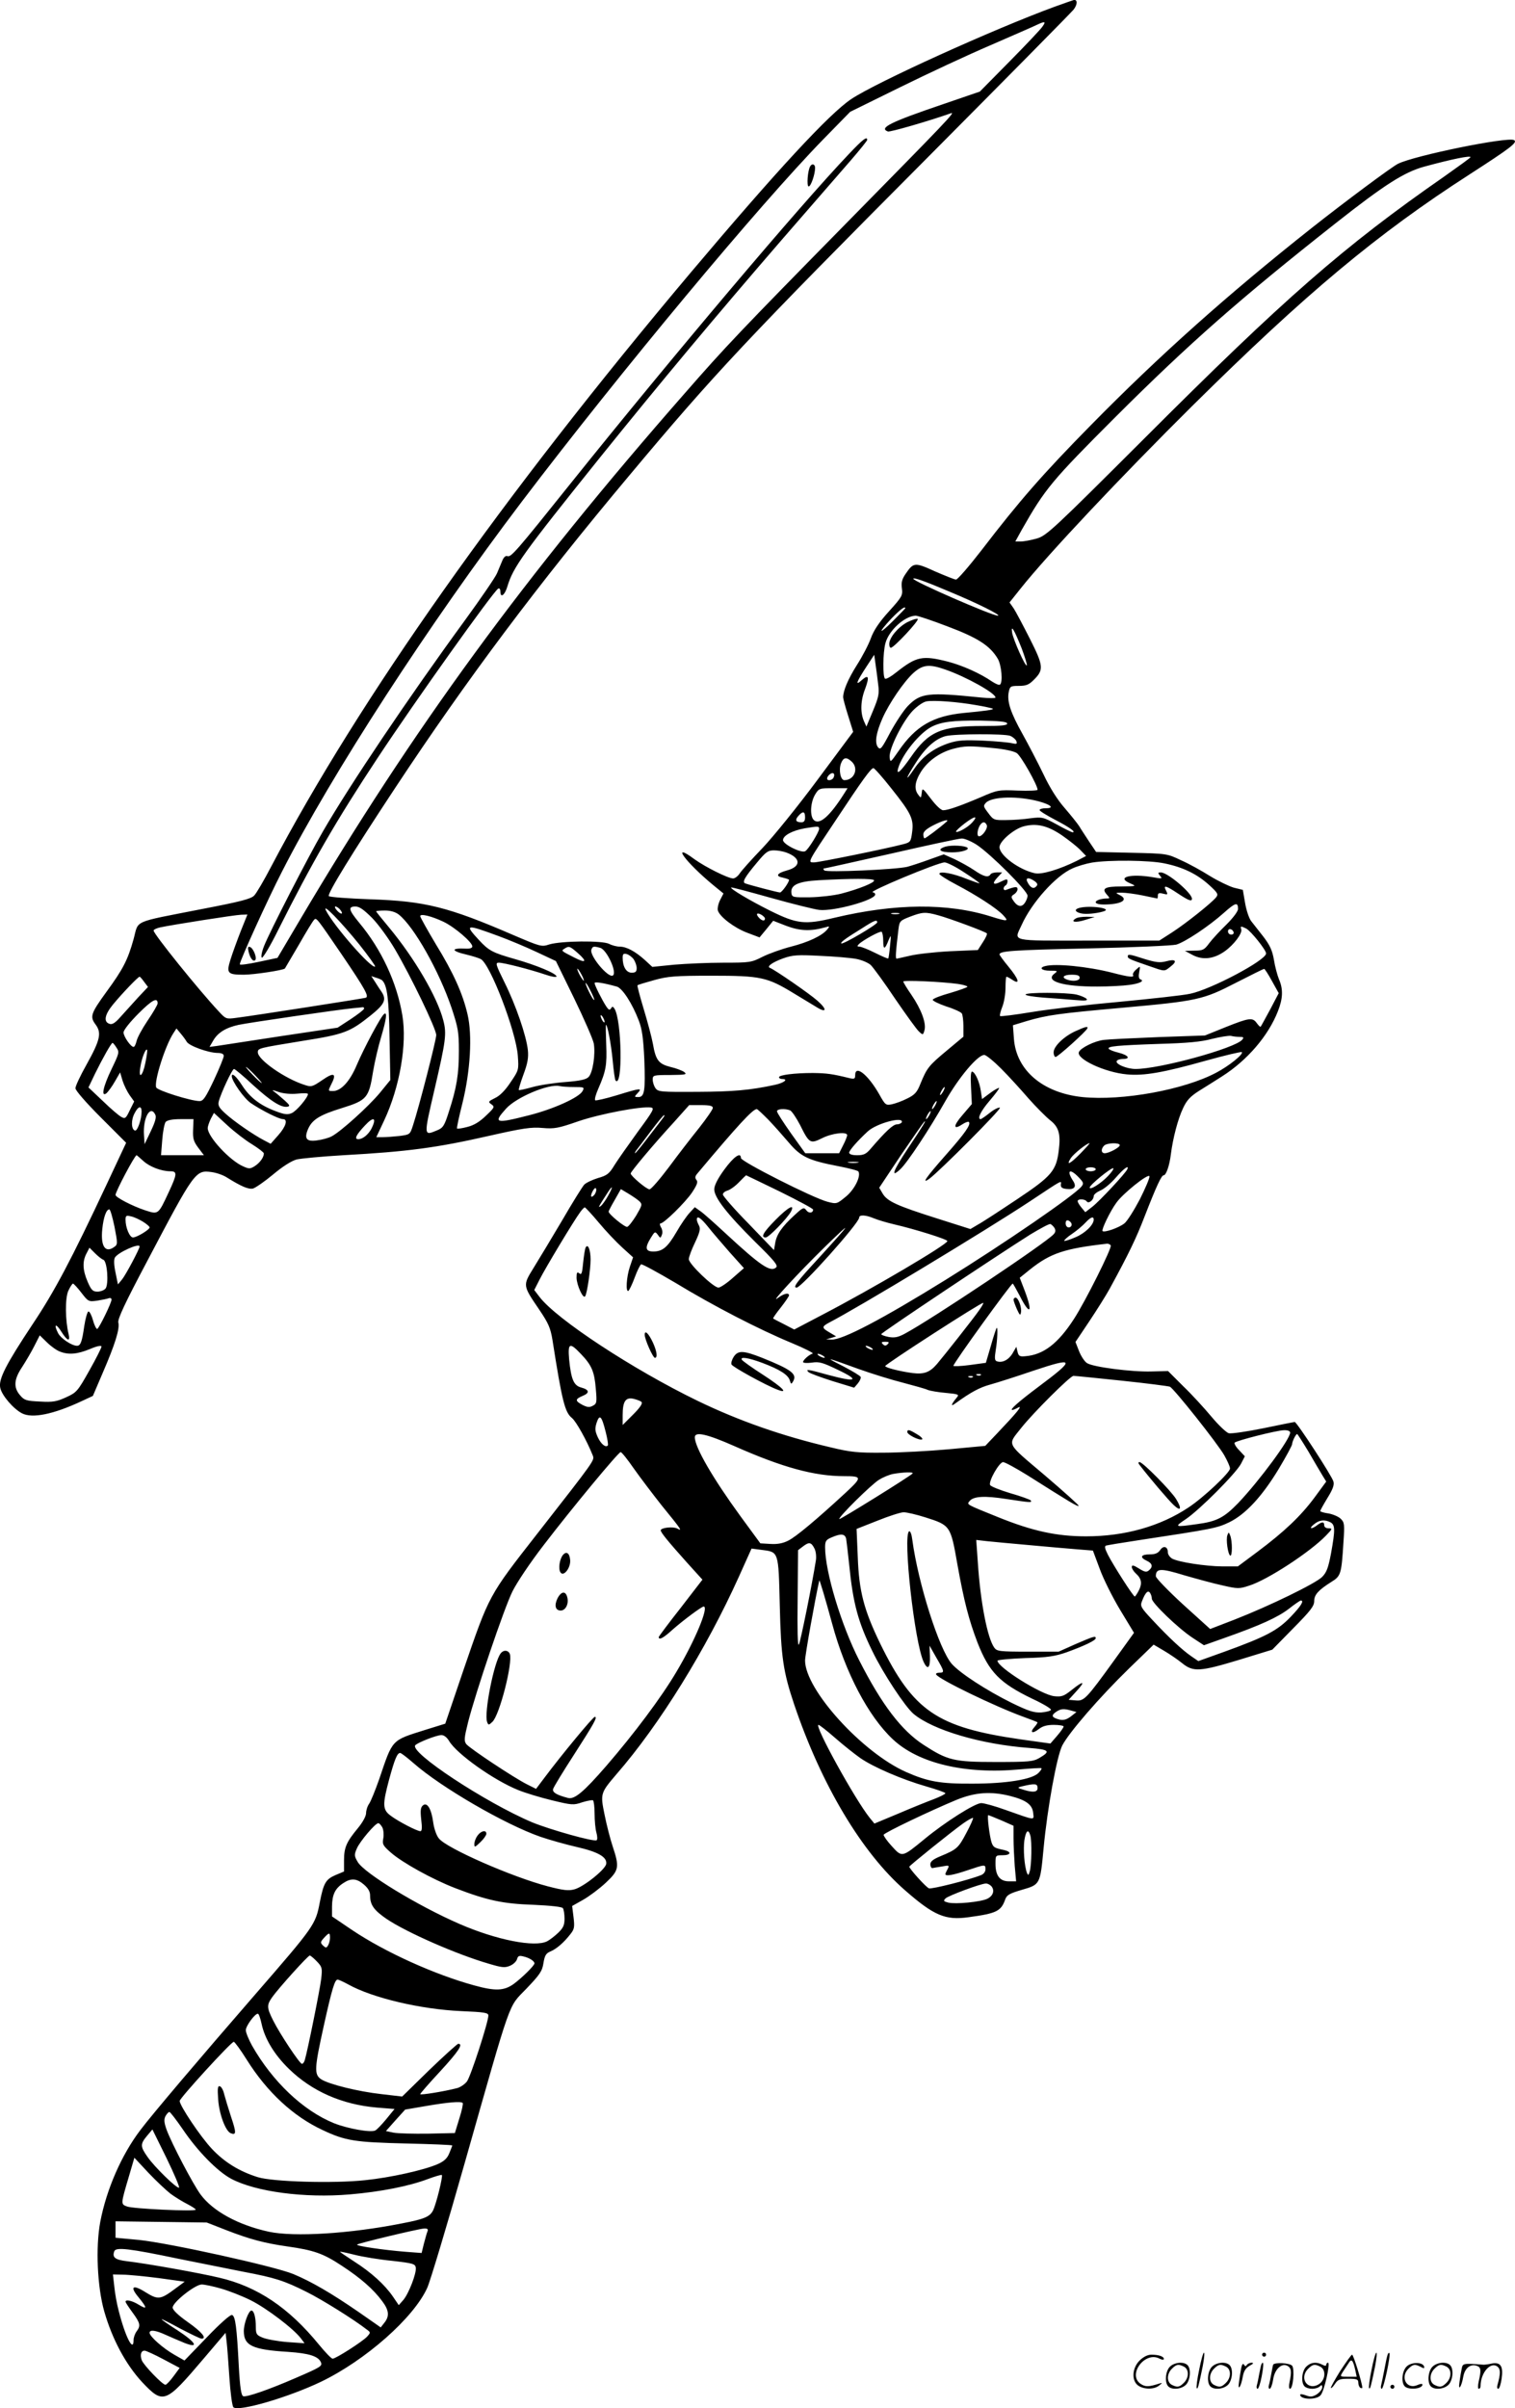 <svg version="1.0" xmlns="http://www.w3.org/2000/svg"
  viewBox="0 0 755.812 1200.611"
 preserveAspectRatio="xMidYMid meet">
<g transform="translate(-0.366,1200.955) scale(0.1,-0.1)"
fill="#000000" stroke="none">
<path d="M5265 11976 c-303 -111 -888 -376 -1014 -460 -110 -73 -375 -360
-802 -866 -937 -1112 -1651 -2122 -2092 -2960 -36 -69 -74 -134 -85 -145 -15
-17 -70 -31 -263 -68 -351 -69 -312 -52 -339 -150 -29 -104 -53 -150 -135
-262 -79 -109 -84 -124 -54 -164 30 -41 23 -76 -45 -198 -31 -55 -56 -108 -56
-119 0 -11 53 -72 126 -145 l127 -127 -98 -209 c-176 -375 -261 -535 -369
-696 -132 -199 -171 -274 -161 -317 8 -38 66 -105 109 -127 51 -26 156 -5 297
61 l56 26 50 117 c61 141 85 218 77 249 -4 17 32 95 144 306 236 448 241 455
321 444 24 -3 58 -15 75 -26 74 -46 109 -61 132 -56 13 4 58 35 100 70 49 41
92 68 118 75 22 5 127 15 231 21 324 18 466 37 730 97 168 38 210 44 265 39
59 -5 78 -2 181 34 110 37 312 75 360 68 19 -3 12 -16 -64 -119 -47 -65 -100
-140 -117 -167 -27 -45 -38 -53 -84 -66 -29 -9 -60 -24 -68 -33 -9 -10 -59
-90 -110 -178 -52 -88 -116 -194 -142 -236 -55 -89 -55 -87 28 -209 46 -68 56
-91 66 -152 48 -306 62 -360 97 -388 21 -17 75 -114 104 -187 9 -24 13 -19
-274 -386 -247 -316 -241 -305 -372 -686 l-90 -265 -100 -31 c-171 -54 -161
-44 -230 -247 -19 -54 -41 -108 -49 -120 -9 -12 -16 -34 -16 -48 0 -15 -17
-46 -41 -75 -57 -69 -69 -96 -69 -160 l0 -56 -43 -18 c-48 -21 -59 -39 -78
-136 -21 -111 -27 -119 -324 -461 -271 -312 -514 -598 -571 -674 -95 -125
-169 -296 -200 -457 -24 -128 -15 -326 20 -448 40 -139 107 -263 188 -351 107
-113 116 -109 309 118 l108 127 5 -42 c3 -23 9 -104 14 -180 5 -76 14 -143 20
-149 24 -24 274 49 437 127 222 107 462 318 530 468 14 30 98 309 186 619 240
844 216 776 309 873 68 71 79 88 85 128 6 36 12 48 34 57 31 13 67 44 99 85
21 26 23 36 17 86 l-7 56 55 31 c30 17 81 55 113 85 66 62 69 77 34 182 -12
36 -30 106 -40 156 -22 107 -21 109 60 204 215 247 447 623 610 984 l63 140
46 -6 c91 -12 88 -1 95 -283 6 -251 17 -326 72 -489 135 -399 337 -738 553
-926 144 -126 201 -150 316 -134 141 19 163 30 184 90 8 21 22 29 84 47 90 26
90 26 107 207 19 202 66 458 93 512 33 64 185 240 335 386 l121 117 51 -30
c29 -17 70 -45 92 -63 55 -44 88 -42 286 18 l163 50 104 106 c86 87 105 111
105 136 0 32 21 55 86 96 47 29 50 38 60 198 6 88 5 98 -13 116 -11 11 -39 23
-61 27 -23 3 -42 9 -42 12 0 3 16 32 36 65 26 42 35 65 30 82 -6 26 -183 297
-193 297 -4 0 -74 -14 -156 -31 -83 -17 -160 -28 -173 -25 -12 3 -52 41 -87
83 -36 43 -99 112 -141 152 l-75 75 -83 -2 c-98 -3 -293 22 -322 42 -12 8 -29
34 -39 59 l-18 46 69 103 c38 57 84 130 102 163 95 174 132 251 174 360 60
154 84 205 95 205 12 0 29 47 36 105 10 79 35 176 61 230 18 39 36 58 78 85
31 19 83 52 116 73 126 80 231 202 279 325 25 63 27 110 5 160 -8 20 -20 64
-25 97 -8 46 -20 72 -52 114 -23 29 -51 65 -62 79 -11 15 -24 55 -30 91 l-11
64 -45 11 c-24 7 -78 33 -119 58 -41 26 -106 62 -145 79 -69 33 -72 33 -247
37 l-176 4 -35 52 c-18 28 -41 62 -49 76 -9 14 -41 54 -72 90 -37 42 -75 102
-107 170 -28 58 -75 148 -104 200 -60 107 -78 162 -69 209 6 29 9 31 51 31 36
0 50 6 73 29 52 51 50 70 -18 205 -34 67 -70 135 -81 152 l-21 30 55 69 c136
171 505 562 857 911 568 562 923 858 1383 1154 203 131 242 160 222 171 -31
18 -497 -77 -579 -118 -32 -16 -266 -190 -433 -322 -417 -330 -758 -634 -1100
-982 -239 -243 -354 -374 -545 -623 -62 -80 -119 -146 -127 -146 -7 0 -54 19
-105 41 -101 46 -107 45 -146 -12 -18 -26 -23 -43 -19 -72 5 -36 1 -43 -64
-115 -49 -54 -76 -94 -91 -135 -11 -31 -43 -92 -70 -134 -44 -70 -68 -127 -68
-160 0 -7 11 -48 25 -92 l25 -80 -177 -238 c-97 -131 -221 -284 -274 -340 -54
-56 -106 -114 -115 -128 -9 -14 -24 -25 -33 -25 -25 0 -139 57 -193 96 -121
90 -46 -14 96 -131 l49 -40 -17 -33 c-9 -18 -14 -42 -11 -52 10 -32 83 -87
147 -111 l61 -23 34 41 34 42 67 -26 c67 -25 120 -27 192 -7 23 7 24 6 11 -10
-26 -32 -95 -64 -181 -86 -47 -12 -111 -35 -143 -51 -55 -28 -63 -29 -195 -29
-75 0 -186 -5 -245 -10 l-109 -11 -38 35 c-48 43 -91 66 -125 66 -14 0 -38 6
-53 14 -34 17 -238 15 -298 -3 -39 -13 -44 -11 -180 47 -324 140 -440 169
-712 178 -111 4 -205 11 -208 16 -8 12 117 215 331 539 358 542 711 1013 1169
1559 426 509 583 676 1498 1595 383 385 706 712 718 727 19 25 20 49 2 48 -4
-1 -47 -16 -97 -34z m-60 -98 c-8 -13 -82 -91 -164 -174 l-149 -151 -181 -62
c-265 -90 -324 -119 -278 -137 11 -4 204 52 315 91 25 9 -24 -42 -515 -541
-538 -547 -612 -625 -812 -854 -803 -915 -1356 -1672 -1920 -2625 l-113 -191
-94 -20 c-52 -11 -94 -17 -94 -12 0 17 137 319 211 463 248 486 731 1231 1197
1845 490 645 1183 1477 1502 1804 l135 138 250 123 c138 68 340 162 450 209
110 48 214 93 230 101 42 20 48 18 30 -7z m2135 -652 c0 -3 -60 -46 -132 -97
-501 -348 -798 -608 -1496 -1306 -452 -451 -487 -484 -535 -498 -28 -8 -64
-15 -80 -15 l-28 0 32 58 c117 206 151 246 468 563 371 370 623 591 1096 964
246 194 345 257 445 284 140 38 230 56 230 47z m-2600 -2166 c140 -58 262
-119 242 -120 -27 -1 -422 171 -422 184 0 8 53 -10 180 -64z m-220 -83 c0 -1
-27 -29 -60 -62 -73 -73 -80 -65 -9 11 44 45 69 64 69 51z m212 -91 c149 -56
210 -95 249 -160 19 -31 27 -120 11 -130 -5 -3 -21 4 -38 15 -61 42 -149 81
-222 100 -126 32 -156 26 -255 -52 -27 -22 -53 -37 -58 -33 -12 7 -11 130 2
177 17 64 97 136 151 137 10 0 82 -24 160 -54z m369 -110 c16 -43 28 -81 25
-84 -7 -7 -66 125 -73 163 -7 45 11 14 48 -79z m-716 -181 c6 -43 2 -62 -26
-129 l-33 -79 -13 29 c-18 43 -16 102 7 160 22 60 17 73 -18 42 -34 -31 -25
-7 25 69 l38 58 7 -50 c4 -27 10 -73 13 -100z m336 76 c101 -35 249 -117 249
-139 0 -4 -33 -4 -72 0 -265 27 -301 23 -365 -42 -22 -23 -61 -82 -88 -132
-44 -83 -49 -89 -62 -73 -16 23 -9 70 23 143 33 75 107 183 154 226 47 42 79
46 161 17z m153 -177 c43 -7 81 -16 83 -18 5 -5 -39 -11 -145 -21 -153 -15
-240 -65 -325 -189 -41 -59 -42 -60 -45 -32 -5 40 66 182 117 234 22 22 52 43
68 45 38 6 151 -2 247 -19z m154 -91 c3 -10 -26 -13 -120 -13 -210 0 -272 -27
-361 -156 -51 -73 -74 -93 -62 -53 20 68 106 174 166 205 49 25 106 32 243 31
94 -2 131 -5 134 -14z m15 -62 c13 -5 27 -17 31 -26 5 -15 2 -16 -21 -11 -16
4 -80 10 -144 13 -95 4 -126 2 -170 -12 -76 -25 -133 -67 -174 -128 -51 -75
-43 -48 9 32 48 75 99 119 149 131 46 11 291 12 320 1z m-85 -61 c55 -5 103
-15 118 -25 21 -13 104 -160 104 -183 0 -4 -44 -6 -99 -4 -95 4 -102 3 -182
-32 -106 -45 -166 -66 -190 -66 -11 0 -36 24 -61 57 -42 55 -43 56 -46 29 -3
-26 -4 -27 -17 -9 -22 28 -18 65 14 116 35 54 93 95 159 113 57 15 81 16 200
4z m-706 -67 c37 -33 15 -93 -36 -93 -19 0 -29 50 -17 83 12 31 27 34 53 10z
m199 -135 c99 -124 112 -152 103 -218 -6 -47 -9 -50 -43 -59 -83 -22 -422 -91
-446 -91 -33 0 -35 -4 108 210 133 201 176 260 188 260 5 0 46 -46 90 -102z
m-288 57 c-5 -16 -33 -21 -33 -7 0 13 22 32 31 26 5 -2 6 -11 2 -19z m52 -82
c-71 -112 -122 -157 -150 -133 -22 18 -19 88 5 128 19 31 21 32 91 32 l71 0
-17 -27z m972 -39 c61 -17 78 -34 34 -34 -17 0 -31 -4 -31 -9 0 -5 36 -27 80
-50 71 -37 104 -61 84 -61 -3 0 -39 17 -78 39 -68 37 -73 38 -131 31 -33 -5
-88 -9 -122 -9 -60 -1 -63 0 -89 35 -25 33 -26 36 -11 52 32 31 160 34 264 6z
m-1167 -79 c0 -18 -5 -25 -18 -25 -28 0 -34 11 -15 32 22 25 33 23 33 -7z
m834 -26 c-21 -24 -73 -53 -81 -46 -2 3 17 21 43 41 50 38 70 41 38 5z m-129
3 c-35 -31 -103 -82 -109 -82 -3 0 -6 9 -6 20 0 13 15 27 48 44 46 24 86 35
67 18z m202 -17 c5 -16 -22 -55 -39 -55 -11 0 -10 27 2 51 13 23 28 25 37 4z
m373 -49 c36 -25 78 -58 94 -75 l28 -29 -48 -25 c-85 -42 -174 -69 -208 -61
-78 17 -176 89 -176 130 0 29 70 89 118 103 65 18 121 5 192 -43z m-1210 31
c0 -15 -53 -102 -69 -111 -18 -12 -111 34 -111 55 0 23 47 48 109 59 68 11 71
11 71 -3z m786 -79 c71 -47 254 -230 254 -254 0 -10 -7 -28 -16 -39 -16 -21
-38 -14 -58 19 -9 13 -7 19 7 27 9 6 17 17 17 25 0 15 -11 14 -57 -3 -15 -6
-17 13 -3 22 6 3 10 13 10 21 0 12 -4 12 -31 -1 -40 -21 -49 -12 -19 20 l23
25 -26 0 c-14 0 -29 -4 -32 -10 -11 -17 -35 -11 -81 21 -25 17 -69 41 -98 55
l-54 24 -73 -26 c-41 -15 -90 -31 -109 -36 -58 -14 -403 -29 -414 -18 -6 6 -6
10 0 10 5 0 155 34 334 74 179 41 337 75 351 75 14 1 48 -14 75 -31z m-949
-39 c73 -27 74 -70 3 -89 -51 -14 -59 -29 -21 -36 17 -4 31 -9 31 -11 0 -13
-36 -63 -45 -63 -10 0 -144 35 -173 45 -17 6 -5 29 59 105 43 52 54 60 84 60
18 0 46 -5 62 -11z m1886 -54 c93 -19 162 -53 222 -107 45 -41 48 -47 35 -63
-24 -29 -151 -130 -219 -174 l-64 -41 -354 0 c-397 0 -371 -6 -333 77 50 112
171 247 254 283 24 11 68 24 97 29 87 14 287 12 362 -4z m-999 -45 c42 -27 76
-51 76 -54 0 -2 -28 8 -62 21 -68 28 -138 41 -138 26 0 -5 37 -29 83 -53 103
-54 205 -120 236 -154 29 -31 22 -32 -61 -6 -215 68 -478 66 -781 -6 -148 -36
-187 -31 -319 34 -106 53 -203 111 -197 117 2 2 92 -22 199 -52 107 -30 216
-57 241 -60 72 -8 279 49 279 77 0 6 -6 10 -12 11 -30 1 325 149 358 149 12 0
56 -22 98 -50z m-450 -39 c7 -11 -76 -44 -164 -67 -36 -9 -105 -17 -155 -18
-84 -1 -90 0 -93 20 -6 41 32 59 136 65 162 9 271 9 276 0z m802 -5 c14 -11
16 -17 7 -26 -13 -14 -29 -7 -43 21 -13 24 6 26 36 5z m1014 -138 c0 -12 -24
-44 -57 -77 -32 -31 -71 -73 -86 -93 -25 -34 -32 -38 -75 -38 l-47 -1 39 -21
c50 -26 105 -20 160 19 46 33 89 90 82 110 -6 16 -1 16 25 3 24 -13 99 -107
99 -124 0 -34 -276 -180 -379 -201 -36 -8 -194 -25 -351 -40 -157 -14 -354
-37 -438 -51 -85 -14 -156 -23 -159 -20 -3 3 2 23 11 46 9 22 16 65 16 95 0
30 2 55 5 55 3 0 17 -7 30 -16 40 -26 31 4 -20 66 -25 30 -45 58 -45 61 0 17
63 22 440 30 223 5 422 14 442 19 44 13 162 91 238 159 57 51 70 54 70 19z
m-4384 -177 c46 -58 81 -107 79 -110 -16 -15 -206 202 -245 279 -21 42 73 -54
166 -169z m-96 174 c20 -24 6 -28 -15 -5 -10 11 -13 20 -8 20 6 0 16 -7 23
-15z m161 -43 c31 -32 82 -102 113 -155 80 -136 206 -397 206 -428 0 -24 -85
-356 -116 -450 -15 -46 -15 -46 -67 -53 -29 -3 -66 -6 -84 -6 l-32 0 39 83
c78 166 115 381 91 524 -27 163 -104 329 -216 463 -52 63 -56 80 -18 80 20 0
42 -16 84 -58z m132 18 c76 -60 201 -281 264 -467 32 -97 36 -119 36 -213 0
-115 -11 -184 -50 -303 -22 -70 -29 -81 -59 -93 -67 -28 -67 -30 -14 198 58
250 63 283 45 351 -30 116 -143 309 -270 462 -36 43 -65 79 -65 81 0 2 20 4
44 4 28 0 52 -7 69 -20z m1827 -20 c0 -14 -14 -12 -28 2 -19 19 -14 30 8 18
11 -6 20 -15 20 -20z m668 23 c-10 -2 -26 -2 -35 0 -10 3 -2 5 17 5 19 0 27
-2 18 -5z m197 -7 c55 -15 234 -81 242 -90 3 -3 -6 -23 -20 -44 l-25 -39 -139
-6 c-76 -4 -165 -14 -198 -22 -33 -8 -64 -14 -68 -15 -7 0 -5 30 9 147 5 40 8
43 57 62 63 24 77 25 142 7z m-3480 -78 c-18 -46 -41 -109 -51 -141 -22 -70
-16 -77 66 -77 49 0 196 22 205 31 1 2 33 56 70 119 36 63 70 119 76 124 11
12 13 9 138 -174 118 -174 137 -209 119 -215 -14 -4 -557 -89 -645 -100 -51
-7 -53 -6 -88 32 -101 108 -325 386 -325 403 0 5 15 12 33 16 61 13 372 62
404 63 l31 1 -33 -82z m1011 46 c55 -26 144 -102 144 -123 0 -8 -12 -12 -32
-11 -77 4 -75 -12 4 -30 29 -7 61 -17 70 -22 47 -24 176 -360 185 -482 5 -70
5 -72 -36 -132 -27 -41 -54 -68 -78 -79 -34 -17 -35 -19 -18 -31 18 -13 16
-16 -27 -57 -31 -30 -60 -48 -93 -56 -26 -7 -49 -10 -51 -8 -3 2 10 60 27 128
39 158 50 337 25 442 -24 103 -70 206 -158 349 -43 72 -78 135 -78 140 0 14
57 0 116 -28z m2164 -3 c0 -11 -172 -112 -179 -105 -6 5 21 25 104 76 62 40
75 44 75 29z m-1890 -68 c52 -19 138 -55 191 -80 l96 -45 91 -186 c50 -103 94
-204 98 -225 9 -54 -5 -146 -26 -167 -13 -13 -42 -19 -115 -25 -54 -4 -128
-15 -164 -25 -36 -10 -67 -17 -69 -15 -2 2 8 36 23 77 21 56 26 85 22 123 -8
72 -60 224 -117 338 -43 87 -46 97 -28 97 25 0 157 -34 231 -59 31 -11 57 -15
57 -10 0 15 -99 56 -204 86 -116 33 -133 42 -184 97 -72 78 -65 79 98 19z
m3668 19 c2 -7 -3 -12 -12 -12 -9 0 -16 7 -16 16 0 17 22 14 28 -4z m-1748
-44 c0 -45 8 -44 27 5 12 29 13 27 7 -28 -3 -33 -7 -62 -9 -64 -2 -2 -32 11
-66 28 -34 17 -69 31 -78 31 -11 0 -12 3 -3 12 20 20 106 67 114 62 4 -3 8
-24 8 -46z m-1525 -59 c50 -44 43 -54 -17 -23 -65 33 -66 33 -48 44 22 14 26
13 65 -21z m113 25 c33 -9 86 -124 63 -138 -23 -14 -118 100 -107 129 6 17 11
18 44 9z m167 -57 c8 -12 15 -32 15 -44 0 -18 -6 -23 -25 -23 -27 0 -45 30
-45 75 0 18 4 22 20 18 11 -3 27 -15 35 -26z m1109 2 c28 -5 61 -19 74 -31 13
-13 68 -88 122 -169 55 -80 108 -154 119 -163 19 -18 20 -17 27 8 9 35 -16
103 -65 175 -23 33 -41 63 -41 67 0 8 194 -1 273 -12 26 -4 47 -10 47 -14 0
-3 -39 -17 -86 -31 -47 -13 -86 -28 -87 -34 -1 -5 29 -20 67 -33 39 -12 73
-28 78 -35 4 -6 8 -35 8 -64 l0 -52 -85 -71 c-89 -74 -97 -85 -130 -165 -16
-41 -28 -54 -65 -72 -25 -13 -59 -25 -77 -29 -30 -6 -33 -4 -63 50 -56 98
-120 149 -120 95 0 -18 -4 -20 -27 -15 -89 22 -115 25 -184 26 -92 0 -169 -10
-169 -21 0 -5 7 -9 15 -9 34 0 11 -19 -35 -29 -125 -27 -208 -34 -388 -35
-181 -1 -195 0 -208 18 -8 11 -14 30 -14 43 0 22 3 23 88 23 76 1 85 2 69 15
-10 7 -41 19 -68 25 -59 15 -74 33 -88 115 -6 33 -27 111 -46 174 -19 63 -33
116 -31 118 2 3 40 14 83 26 68 19 104 22 288 22 244 0 276 -7 409 -88 45 -27
96 -58 114 -69 50 -31 53 -11 4 32 -39 35 -212 154 -237 164 -18 7 12 28 67
48 46 16 70 18 183 12 72 -3 152 -10 179 -15z m-1369 -79 c9 -16 13 -30 11
-30 -3 0 -12 14 -21 30 -9 17 -13 30 -11 30 3 0 12 -13 21 -30z m3444 -31 l34
-61 -43 -82 c-24 -44 -45 -83 -47 -85 -2 -3 -10 5 -19 17 -21 30 -37 28 -155
-19 l-104 -42 -230 -8 c-126 -5 -250 -11 -274 -14 -46 -5 -117 -40 -125 -61
-13 -34 129 -101 240 -111 84 -8 182 9 392 68 97 27 178 46 181 43 9 -10 -64
-69 -127 -102 -161 -86 -470 -142 -669 -122 -197 21 -329 133 -341 290 l-5 68
69 21 c102 30 161 38 474 66 379 34 405 40 570 125 74 38 137 69 140 69 3 1
21 -27 39 -60z m-5626 -5 l19 -25 -49 -52 c-26 -29 -65 -72 -86 -95 -28 -32
-43 -42 -57 -37 -31 10 -24 46 17 96 47 57 126 139 133 139 3 0 13 -12 23 -26z
m1188 7 c24 -24 33 -92 36 -286 l4 -210 -53 -65 c-57 -68 -194 -192 -240 -216
-15 -8 -48 -17 -73 -20 -54 -8 -66 10 -42 62 21 43 59 66 166 99 125 39 135
50 156 183 8 48 26 125 40 171 26 88 31 126 16 116 -15 -8 -102 -172 -137
-254 -34 -82 -79 -131 -119 -131 -25 0 -25 0 -10 31 30 57 16 65 -43 24 -50
-34 -55 -36 -90 -24 -97 31 -232 125 -232 162 0 21 3 21 223 57 209 33 236 44
340 127 70 56 80 79 54 118 -8 11 -22 33 -32 49 l-19 29 24 -8 c14 -4 28 -10
31 -14z m1169 -30 c28 -7 78 -84 111 -171 16 -42 22 -86 27 -191 6 -159 1
-189 -30 -189 -20 0 -21 1 -3 20 24 26 16 26 -104 -11 -56 -17 -105 -28 -108
-25 -4 4 3 30 16 59 38 87 43 117 39 219 -2 54 -3 98 -1 98 7 0 25 -92 33
-175 5 -53 11 -100 15 -103 36 -37 31 301 -6 359 -7 11 -11 12 -17 1 -7 -10
-12 -8 -24 10 -22 34 -58 106 -58 116 0 8 41 2 110 -17z m-130 -22 c12 -23 20
-43 18 -45 -3 -2 -14 17 -26 41 -27 56 -20 60 8 4z m-2160 -62 c0 -7 -22 -45
-50 -86 -27 -40 -52 -86 -55 -102 -4 -16 -10 -29 -15 -29 -14 0 -50 52 -50 72
0 12 32 52 75 95 68 68 95 82 95 50z m1030 -26 c0 -5 -30 -28 -66 -52 l-66
-43 -281 -42 c-155 -24 -299 -46 -320 -49 l-38 -5 18 31 c23 40 63 65 127 79
52 11 497 76 571 83 22 2 43 4 48 5 4 1 7 -2 7 -7z m1200 -66 c0 -5 -5 -3 -10
5 -5 8 -10 20 -10 25 0 6 5 3 10 -5 5 -8 10 -19 10 -25z m-2085 -99 c12 -21
107 -55 153 -56 21 0 32 -5 32 -15 0 -8 -22 -62 -49 -120 -42 -88 -53 -105
-72 -105 -42 0 -211 53 -216 68 -12 29 45 209 86 271 l15 23 20 -24 c12 -14
26 -33 31 -42z m5254 24 c19 0 21 -3 12 -14 -36 -43 -412 -146 -532 -146 -44
0 -103 25 -94 40 4 6 17 10 31 10 40 0 27 19 -21 31 -25 6 -48 15 -50 20 -8
12 44 17 250 24 140 4 210 10 265 25 41 10 84 17 95 15 11 -3 31 -5 44 -5z
m-5604 -54 c15 -22 13 -28 -25 -107 -42 -87 -54 -143 -24 -119 8 8 27 33 41
58 l26 45 12 -41 c7 -22 23 -55 35 -72 l23 -32 -22 -44 c-19 -40 -23 -44 -42
-33 -12 6 -53 41 -92 79 l-72 68 33 69 c39 79 81 153 87 153 3 0 12 -11 20
-24z m144 -75 c-13 -67 -36 -86 -25 -21 6 42 26 93 33 86 3 -2 -1 -31 -8 -65z
m4269 -29 c37 -37 98 -104 136 -148 38 -43 87 -92 108 -109 43 -33 54 -68 44
-148 -12 -104 -35 -131 -209 -247 -87 -58 -174 -115 -195 -126 l-37 -22 -167
53 c-199 63 -248 85 -271 124 l-17 29 106 159 c59 87 112 163 117 168 17 17
-1 -13 -81 -133 -74 -111 -87 -149 -36 -101 35 33 145 199 224 339 67 118 161
230 194 230 9 0 47 -31 84 -68z m-3723 -32 c21 -22 37 -40 34 -40 -3 0 -23 18
-44 40 -21 22 -37 40 -34 40 3 0 23 -18 44 -40z m-9 -50 c89 -81 141 -114 172
-108 14 3 11 8 -14 31 -17 15 -39 34 -50 42 -17 12 -14 12 21 0 24 -8 60 -11
92 -8 29 3 53 3 53 -2 0 -17 -57 -85 -81 -95 -20 -9 -37 -7 -81 10 -77 29
-128 68 -167 129 -29 45 -51 64 -51 45 0 -24 61 -111 95 -134 53 -36 140 -80
160 -80 26 0 16 -36 -23 -80 l-38 -43 -34 18 c-52 27 -148 93 -192 133 -31 28
-38 40 -33 60 10 40 67 162 76 162 5 0 48 -36 95 -80z m1602 -10 c50 0 52 -1
42 -20 -17 -32 -145 -90 -268 -121 -168 -43 -179 -39 -114 33 51 57 212 125
267 113 11 -3 44 -5 73 -5z m1842 -20 c-6 -11 -13 -20 -16 -20 -2 0 0 9 6 20
6 11 13 20 16 20 2 0 0 -9 -6 -20z m-40 -70 c-6 -11 -13 -20 -16 -20 -2 0 0 9
6 20 6 11 13 20 16 20 2 0 0 -9 -6 -20z m-1110 -14 c0 -7 -31 -52 -68 -99 -38
-47 -106 -135 -151 -196 -46 -61 -89 -111 -97 -111 -15 0 -94 67 -94 79 0 9
113 144 216 256 l76 85 59 0 c43 0 59 -4 59 -14z m-2850 -18 c0 -40 -21 -99
-33 -95 -19 6 -20 53 -2 86 18 36 35 40 35 9z m3126 -40 c28 -29 74 -81 103
-115 60 -71 98 -89 249 -118 51 -10 95 -21 98 -26 14 -23 -19 -90 -62 -125
-45 -37 -46 -38 -92 -26 -73 19 -432 201 -432 218 0 32 -36 7 -84 -59 -32 -44
-49 -78 -49 -97 0 -41 64 -123 204 -262 97 -95 116 -118 104 -128 -28 -24 -77
9 -250 169 -55 51 -112 102 -127 112 l-28 20 -26 -28 c-14 -15 -44 -58 -65
-95 -45 -77 -70 -98 -116 -98 -40 0 -43 19 -12 69 19 31 21 32 34 15 13 -19
14 -19 21 0 4 10 2 27 -5 37 -6 11 -7 19 -2 19 17 0 123 104 157 154 25 38 31
53 22 63 -8 10 -7 18 4 31 203 242 277 322 297 322 4 0 29 -24 57 -52z m109
46 c9 -4 31 -37 50 -73 46 -93 51 -95 110 -66 49 25 125 34 125 15 0 -6 -9
-29 -20 -50 l-20 -40 -85 0 -84 0 -71 99 c-38 54 -70 103 -70 110 0 12 38 15
65 5z m-3167 -21 c7 -13 0 -37 -22 -83 l-31 -65 -3 45 c-6 85 31 153 56 103z
m3862 -3 c-6 -11 -13 -20 -16 -20 -2 0 0 9 6 20 6 11 13 20 16 20 2 0 0 -9 -6
-20z m-3378 -146 c32 -20 58 -40 58 -45 0 -19 -19 -46 -45 -63 -22 -14 -29
-15 -57 -2 -67 28 -178 148 -178 191 0 9 7 29 15 46 l16 30 66 -61 c37 -34 93
-77 125 -96z m2051 134 c-5 -7 -38 -50 -73 -95 -35 -46 -65 -83 -68 -83 -2 0
0 6 5 13 5 6 38 49 72 95 34 45 64 82 68 82 3 0 1 -6 -4 -12z m-1457 -57 c-16
-29 -43 -51 -65 -51 -21 0 -11 21 32 67 45 49 62 41 33 -16z m-889 -4 c-2 -45
3 -59 26 -90 l28 -37 -107 0 -107 0 6 76 c3 41 11 82 17 90 9 9 33 14 76 14
l63 0 -2 -53z m3536 38 c-2 -5 -13 -11 -25 -11 -20 -1 -56 -35 -131 -122 -22
-26 -35 -32 -67 -32 -25 0 -40 5 -40 13 1 12 42 59 93 106 44 40 177 76 170
46z m892 -155 c-53 -54 -75 -65 -49 -24 15 22 80 74 93 74 3 0 -17 -22 -44
-50z m195 40 c0 -11 -53 -40 -75 -40 -18 0 -20 21 -3 38 14 14 78 16 78 2z
m-4872 -78 c31 -29 90 -52 136 -52 35 0 33 -15 -8 -103 -53 -114 -52 -113
-117 -92 -64 21 -149 65 -149 77 0 17 96 198 105 198 2 0 16 -13 33 -28z
m3565 -9 c-13 -2 -33 -2 -45 0 -13 2 -3 4 22 4 25 0 35 -2 23 -4z m1187 -33
c0 -5 -11 -10 -25 -10 -14 0 -25 5 -25 10 0 6 11 10 25 10 14 0 25 -4 25 -10z
m62 -33 c-36 -38 -92 -73 -92 -58 0 13 111 103 118 96 3 -3 -9 -20 -26 -38z
m96 34 c-6 -18 -140 -161 -175 -188 l-35 -27 -19 23 c-11 13 -19 27 -19 32 0
13 37 11 45 -1 9 -14 35 7 35 26 0 8 15 20 33 28 18 7 53 36 77 64 41 47 67
65 58 43z m-243 -41 c25 -26 26 -31 14 -46 -37 -45 -379 -280 -679 -466 -315
-195 -513 -299 -567 -297 l-28 1 25 7 25 8 -32 19 c-40 23 -41 29 -4 49 142
73 783 460 1001 604 172 114 158 106 156 84 -1 -13 7 -19 28 -21 40 -5 53 11
32 42 -33 51 -15 62 29 16z m305 -110 c-29 -55 -63 -109 -77 -120 -28 -22
-100 -47 -109 -38 -6 7 38 99 69 141 31 45 161 149 165 132 2 -8 -20 -59 -48
-115z m-1796 39 c91 -45 166 -85 166 -90 0 -18 -22 -20 -34 -3 -12 16 -17 14
-60 -26 -62 -57 -88 -95 -95 -138 l-6 -35 -127 132 c-71 72 -128 138 -128 145
0 8 10 16 23 20 12 3 38 21 57 41 18 19 35 35 36 35 1 0 77 -37 168 -81z
m-924 -15 c-18 -21 -24 -10 -9 18 8 14 14 18 17 10 2 -7 -2 -19 -8 -28z m68
-5 c-12 -22 -29 -46 -37 -52 -16 -12 -13 -6 35 68 26 40 27 29 2 -16z m155
-28 c16 -16 15 -19 -15 -71 -18 -29 -38 -55 -45 -57 -11 -4 -93 63 -93 76 0 3
14 30 31 59 l30 53 37 -22 c20 -12 45 -29 55 -38z m-202 -107 c35 -42 88 -98
118 -125 l53 -48 -16 -47 c-17 -50 -22 -129 -7 -120 4 3 19 33 31 66 12 33 27
63 32 66 4 3 81 -39 171 -92 191 -116 416 -232 580 -300 65 -27 112 -51 105
-53 -18 -5 -48 -32 -48 -42 0 -5 20 -6 44 -3 37 6 55 0 132 -37 109 -52 90
-62 -48 -25 -104 29 -117 31 -101 15 6 -6 60 -26 120 -45 l108 -33 18 21 c10
12 16 26 15 32 -2 6 -42 30 -88 54 -95 48 -93 48 75 -13 67 -24 167 -55 223
-69 56 -15 112 -30 124 -36 13 -5 54 -12 91 -15 63 -6 67 -8 54 -23 -29 -35
-32 -48 -7 -29 78 56 120 79 175 94 33 9 130 40 215 69 207 69 210 58 25 -80
-104 -78 -146 -116 -131 -116 4 0 17 5 29 12 25 13 -6 -25 -105 -129 l-59 -62
-182 -17 c-100 -9 -247 -17 -327 -17 -126 -1 -161 2 -264 27 -239 56 -454 131
-661 231 -322 156 -705 407 -790 519 l-26 34 27 53 c27 54 170 292 202 335 9
13 20 24 23 24 3 0 35 -34 70 -76z m-2416 -21 c16 -83 16 -88 -1 -100 -45 -33
-69 3 -60 89 6 59 20 98 35 98 5 0 16 -39 26 -87z m143 25 c17 -11 32 -23 32
-28 0 -11 -64 -50 -83 -50 -16 0 -37 48 -37 88 0 21 3 23 28 17 15 -3 42 -16
60 -27z m3644 18 c19 -8 65 -22 104 -31 100 -23 264 -74 264 -83 0 -17 -377
-239 -623 -367 l-141 -74 -50 26 c-28 14 -53 27 -55 29 -2 2 15 26 38 55 22
28 41 56 41 60 0 16 -27 9 -56 -13 -46 -35 102 125 237 257 141 137 133 124
-33 -58 -110 -119 -131 -147 -110 -147 24 0 312 322 312 349 0 15 31 14 72 -3z
m-826 -43 c21 -27 70 -83 108 -127 l71 -79 -55 -48 c-30 -27 -63 -49 -72 -49
-25 0 -148 118 -148 142 0 10 14 48 31 83 24 51 28 68 20 84 -6 11 -11 24 -11
30 0 22 19 10 56 -36z m1924 36 c0 -26 -43 -68 -91 -88 -28 -12 -53 -20 -56
-18 -2 3 15 19 39 35 24 16 54 42 67 56 26 28 41 33 41 15z m-110 -25 c0 -8
-7 -14 -15 -14 -8 0 -15 9 -15 20 0 13 5 18 15 14 8 -4 15 -12 15 -20z m-86
-16 c7 -12 6 -21 -3 -31 -33 -40 -614 -428 -744 -497 -33 -18 -52 -21 -80 -16
-20 4 -37 10 -37 14 0 7 579 393 744 497 50 30 94 54 100 52 5 -2 14 -10 20
-19z m281 -88 c7 -11 -126 -278 -184 -367 -79 -122 -152 -178 -242 -185 -28
-3 -34 1 -39 22 l-6 25 -19 -33 c-20 -33 -52 -49 -79 -39 -10 4 -11 16 -5 54
9 53 11 119 5 112 -3 -3 -16 -43 -29 -89 l-25 -85 -81 -11 c-44 -6 -81 -7 -81
-4 0 13 287 410 296 410 2 0 17 -27 34 -59 52 -103 68 -88 26 23 l-25 65 52
42 c102 81 172 104 384 128 6 0 15 -3 18 -9z m-4845 -5 c0 -12 -69 -142 -88
-165 l-20 -24 -12 59 c-8 37 -9 65 -3 75 16 26 123 74 123 55z m-181 -66 c20
-7 28 -123 11 -144 -7 -8 -25 -15 -40 -15 -23 0 -31 7 -49 49 -25 58 -27 101
-6 141 l15 29 28 -28 c15 -15 34 -30 41 -32z m-109 -165 c34 -44 36 -45 79
-39 24 4 50 9 57 12 8 3 14 0 14 -7 0 -16 -60 -139 -71 -146 -4 -2 -14 16 -21
42 -7 25 -17 45 -23 45 -5 0 -15 -33 -21 -73 -11 -77 -18 -98 -36 -98 -26 0
-80 36 -94 62 -24 46 -12 53 16 8 29 -46 45 -52 36 -12 -17 69 -18 177 -2 215
9 20 20 37 24 37 4 -1 23 -21 42 -46z m4479 -86 c-25 -37 -176 -228 -211 -269
-36 -42 -65 -52 -122 -45 -66 9 -136 27 -136 35 0 9 482 320 489 315 2 -2 -7
-18 -20 -36z m-4586 -207 c43 -17 87 -13 150 13 35 15 57 19 57 12 0 -6 -27
-60 -61 -120 -58 -103 -63 -109 -116 -133 -46 -21 -66 -25 -130 -21 -67 3 -78
6 -99 31 -34 39 -31 80 10 141 18 28 46 75 61 105 l27 53 36 -35 c20 -20 50
-41 65 -46z m4129 37 c-9 -9 -15 -9 -24 0 -9 9 -7 12 12 12 19 0 21 -3 12 -12z
m-1531 -48 c55 -57 68 -89 75 -174 6 -68 5 -75 -15 -85 -16 -9 -27 -8 -51 4
-38 20 -38 29 0 45 37 15 34 31 -7 42 -37 10 -50 40 -60 140 -7 82 2 87 58 28z
m1449 30 c8 -5 11 -10 5 -10 -5 0 -17 5 -25 10 -8 5 -10 10 -5 10 6 0 17 -5
25 -10z m-240 -40 c8 -5 11 -10 5 -10 -5 0 -17 5 -25 10 -8 5 -10 10 -5 10 6
0 17 -5 25 -10z m787 -96 c-3 -3 -12 -4 -19 -1 -8 3 -5 6 6 6 11 1 17 -2 13
-5z m-40 -10 c-3 -3 -12 -4 -19 -1 -8 3 -5 6 6 6 11 1 17 -2 13 -5z m743 -18
c124 -13 232 -27 240 -30 20 -9 238 -283 272 -343 15 -27 28 -55 28 -65 0 -20
-131 -144 -207 -194 -141 -94 -318 -144 -511 -144 -147 0 -267 26 -440 96
-161 65 -156 62 -141 80 19 24 76 27 184 10 120 -18 128 -19 121 -7 -3 4 -49
21 -102 36 -53 16 -98 34 -101 41 -8 20 46 114 65 114 9 0 64 -30 122 -66 215
-136 250 -157 255 -152 3 2 -74 71 -170 153 -196 166 -186 147 -117 235 61 77
245 260 261 260 9 0 117 -11 241 -24z m-2396 -106 c7 -7 -7 -28 -42 -63 l-52
-52 0 48 c0 69 14 91 53 83 17 -4 36 -11 41 -16z m-179 -148 c9 -35 14 -66 11
-69 -11 -12 -34 7 -50 41 -14 31 -15 43 -6 72 15 45 25 35 45 -44z m3415 -5
c0 -32 -151 -237 -259 -351 -70 -72 -106 -92 -205 -105 -113 -16 -116 -15 -56
25 68 46 248 226 275 276 l19 37 -29 31 c-16 16 -25 33 -22 37 11 11 209 61
245 62 20 1 32 -4 32 -12z m-2773 -67 c241 -107 400 -150 548 -150 90 0 91 -5
7 -83 -144 -133 -247 -219 -285 -238 -27 -14 -54 -19 -89 -17 l-51 3 -99 135
c-137 188 -228 344 -228 394 0 30 61 16 197 -44z m2864 -27 c28 -49 60 -102
70 -119 l19 -31 -58 -79 c-69 -93 -150 -170 -285 -271 l-98 -73 -77 0 c-85 1
-217 21 -251 39 -11 7 -21 20 -21 31 0 29 -22 36 -38 12 -11 -16 -25 -22 -53
-22 -44 0 -51 -15 -14 -32 28 -13 32 -30 10 -48 -12 -10 -21 -8 -50 10 -27 17
-35 18 -35 7 0 -7 9 -22 20 -32 29 -26 33 -50 15 -85 -8 -16 -18 -30 -20 -30
-8 0 -108 157 -134 208 -16 32 -18 43 -9 46 7 2 78 14 158 26 376 57 395 61
456 90 82 40 164 129 247 266 37 62 67 117 67 124 0 12 18 50 25 50 2 0 27
-39 56 -87z m-3366 -84 c31 -44 94 -127 139 -184 102 -125 105 -131 78 -116
-21 11 -82 4 -82 -9 0 -11 37 -56 131 -161 l77 -85 -108 -140 c-60 -76 -109
-142 -110 -146 0 -17 22 -6 67 35 53 47 147 117 157 117 28 0 -44 -172 -136
-326 -75 -127 -210 -307 -350 -469 -113 -130 -159 -169 -192 -159 -57 15 -77
28 -73 44 2 9 49 86 104 171 101 157 119 189 104 189 -9 0 -167 -191 -250
-302 l-43 -57 -46 23 c-64 32 -284 178 -302 200 -12 16 -11 29 9 110 39 152
179 566 221 651 23 46 88 143 155 230 144 188 374 465 385 465 5 0 34 -36 65
-81z m1391 -26 c-17 -17 -361 -230 -365 -227 -8 7 160 173 198 196 19 12 50
25 70 29 50 9 106 11 97 2z m63 -218 c126 -40 127 -41 161 -235 33 -184 57
-276 100 -389 58 -148 111 -202 272 -280 54 -25 96 -50 95 -56 -2 -5 -23 -11
-48 -13 -36 -2 -63 6 -149 48 -125 62 -256 147 -298 194 -63 72 -168 402 -197
619 -3 26 -10 45 -16 42 -32 -21 27 -556 73 -652 20 -42 33 -29 31 30 l-2 52
34 -60 c41 -70 42 -75 14 -75 -11 0 -18 -4 -15 -9 16 -25 293 -159 436 -211
36 -13 67 -25 69 -27 2 -1 -4 -12 -14 -23 -26 -29 -11 -36 21 -11 19 15 41 21
75 21 27 0 49 -4 49 -8 0 -5 -15 -26 -33 -47 l-33 -38 -150 21 c-415 60 -534
140 -699 477 -81 167 -106 261 -112 431 l-6 141 104 41 c57 23 116 42 131 42
15 0 63 -11 107 -25z m2022 -25 c24 -13 24 -38 3 -155 -14 -73 -22 -95 -45
-118 -34 -33 -262 -144 -436 -212 l-122 -47 -136 123 c-74 68 -135 131 -135
140 0 40 24 41 141 5 63 -18 150 -42 193 -51 74 -17 83 -17 131 -1 91 28 305
168 384 250 32 33 33 36 13 36 -13 0 -22 6 -22 15 0 19 -11 19 -36 0 -29 -22
-43 -17 -15 5 26 22 53 25 82 10z m-2416 -82 c2 -13 9 -70 15 -128 19 -194 45
-289 117 -435 54 -111 162 -274 204 -310 97 -81 336 -152 577 -170 101 -8 109
-16 51 -50 -31 -18 -52 -20 -219 -20 -208 0 -239 8 -358 85 -110 71 -209 200
-322 422 -89 174 -170 441 -170 563 0 31 4 38 33 50 46 20 66 18 72 -7z m916
-32 c90 -8 198 -18 240 -21 l75 -6 34 -91 c18 -50 64 -142 102 -205 l69 -114
-98 -136 c-141 -195 -151 -205 -193 -201 l-35 3 39 43 c47 51 36 54 -24 6 -39
-31 -50 -35 -87 -31 -64 7 -283 144 -283 177 0 4 62 10 138 13 113 3 149 9
207 29 88 32 145 59 145 70 0 13 -9 10 -100 -29 l-85 -38 -153 0 c-142 0 -155
2 -168 20 -34 47 -69 225 -82 424 l-8 113 52 -6 c28 -3 125 -12 215 -20z
m-1074 -17 c7 -13 10 -40 7 -59 -19 -120 -77 -407 -85 -420 -6 -9 -8 74 -6
228 l2 243 25 19 c30 23 41 21 57 -11z m88 -374 c66 -245 181 -463 303 -577
128 -120 360 -175 632 -150 58 5 107 8 109 6 3 -3 -4 -13 -15 -24 -32 -32
-159 -53 -329 -53 -160 -1 -222 10 -331 58 -219 97 -504 411 -504 556 0 27 50
306 71 399 1 7 30 -90 64 -215z m1595 124 c0 -21 131 -147 202 -194 l58 -38
107 38 c175 62 261 101 317 144 29 23 56 41 59 41 18 0 2 -27 -50 -81 -65 -68
-123 -99 -330 -174 l-131 -47 -35 24 c-44 30 -113 94 -194 181 -58 62 -62 69
-52 94 16 42 30 57 40 41 5 -7 9 -20 9 -29z m-401 -558 l25 -7 -28 -22 c-20
-15 -36 -20 -55 -16 -40 10 -45 20 -20 38 25 17 39 18 78 7z m-1179 -136 c41
-36 98 -81 125 -100 66 -46 211 -108 330 -142 52 -15 95 -30 95 -34 0 -4 -26
-17 -57 -29 -32 -12 -112 -44 -177 -72 l-120 -50 -23 28 c-74 92 -279 464
-256 464 5 0 42 -29 83 -65z m-1926 -15 c37 -64 223 -196 345 -245 34 -14 110
-37 168 -51 99 -24 108 -25 151 -10 26 8 50 12 54 10 4 -3 8 -33 8 -67 0 -34
4 -77 9 -94 5 -18 6 -35 1 -38 -14 -9 -230 52 -321 89 -234 99 -618 352 -583
385 14 14 106 50 129 50 13 1 28 -11 39 -29z m-177 -111 c138 -121 455 -305
633 -367 47 -16 129 -39 182 -51 105 -24 151 -50 146 -84 -4 -28 -113 -115
-159 -127 -29 -8 -55 -5 -132 15 -177 46 -506 190 -544 239 -12 14 -24 50 -28
79 -9 68 -30 103 -51 86 -12 -10 -14 -25 -9 -71 5 -40 4 -58 -4 -58 -17 0
-111 49 -148 77 -41 30 -42 54 -8 181 27 99 40 132 55 132 5 0 35 -23 67 -51z
m3113 -124 c0 -20 -21 -23 -65 -10 -37 11 -38 12 -15 18 67 16 80 15 80 -8z
m-135 -40 c78 -20 109 -43 113 -84 4 -38 15 -39 -138 15 -52 19 -107 34 -121
34 -31 0 -180 -94 -284 -180 -112 -92 -111 -91 -162 -35 -24 26 -42 52 -41 57
4 11 233 120 363 174 93 38 172 44 270 19z m-46 -121 l61 -27 0 -62 c0 -34 3
-96 6 -138 l7 -77 -36 0 c-45 0 -67 28 -67 87 0 42 0 43 35 43 42 0 47 17 8
26 -48 10 -53 13 -62 36 -10 28 -24 138 -17 138 2 0 32 -12 65 -26z m-175 -64
c-39 -74 -47 -81 -129 -115 -36 -15 -50 -26 -50 -40 0 -11 5 -19 10 -19 6 1
27 5 48 8 36 7 38 6 28 -13 -6 -11 -11 -22 -11 -25 0 -12 39 -5 110 19 89 30
90 30 90 5 0 -12 -9 -24 -22 -29 -63 -25 -247 -71 -260 -66 -15 6 -98 98 -98
108 0 5 210 174 269 216 24 17 46 29 49 27 2 -3 -13 -37 -34 -76z m-2913 29
c6 -12 8 -36 5 -54 -6 -30 -2 -37 38 -72 57 -50 207 -133 321 -177 159 -61
237 -78 390 -83 87 -4 143 -10 147 -17 4 -6 8 -29 8 -52 0 -32 -6 -46 -32 -71
-18 -17 -43 -36 -55 -42 -61 -31 -252 6 -438 87 -207 90 -475 253 -507 309
-17 29 -18 35 -4 67 15 35 92 126 107 126 5 0 13 -9 20 -21z m3233 -41 c8 -30
6 -146 -3 -178 -6 -21 -8 -22 -14 -8 -13 34 -19 118 -13 162 8 50 20 59 30 24z
m-3325 -244 c21 -18 31 -35 31 -54 0 -48 19 -74 83 -118 100 -67 348 -176 510
-223 64 -19 79 -21 105 -10 17 7 32 22 35 33 5 17 11 19 34 13 29 -7 53 -23
53 -34 0 -11 -61 -71 -104 -103 -48 -34 -91 -36 -196 -7 -198 54 -445 166
-608 275 l-102 69 0 50 c1 59 15 89 56 116 39 26 67 24 103 -7z m3131 -9 c17
-21 8 -48 -21 -62 -33 -16 -158 -28 -195 -19 -23 6 -25 9 -13 21 15 14 174 73
200 74 9 1 22 -6 29 -14z m-3300 -257 c0 -13 -5 -30 -10 -38 -8 -13 -11 -13
-25 0 -14 14 -13 18 5 38 26 28 30 28 30 0z m-65 -118 c26 -27 27 -33 21 -87
-6 -51 -68 -359 -82 -405 -3 -10 -9 -18 -14 -18 -11 0 -110 149 -144 217 -32
64 -32 76 -4 116 33 46 178 207 187 207 4 0 20 -13 36 -30z m156 -114 c120
-67 361 -124 562 -133 117 -5 137 -8 137 -22 0 -33 -88 -304 -107 -329 -11
-14 -33 -29 -49 -33 -66 -17 -184 -36 -184 -30 0 3 45 55 100 114 92 100 116
137 90 137 -5 0 -70 -59 -145 -131 l-135 -132 -103 12 c-117 13 -262 49 -301
74 -36 24 -34 54 13 267 41 185 55 230 69 230 5 0 29 -11 53 -24z m-432 -198
c16 -74 64 -153 136 -223 115 -112 265 -178 439 -193 l88 -7 -40 -49 c-23 -28
-48 -54 -56 -58 -22 -12 -138 9 -206 36 -155 63 -307 208 -409 387 -17 31 -31
65 -31 77 0 21 45 82 60 82 5 0 13 -24 19 -52z m-74 -178 c102 -162 232 -282
378 -350 114 -54 163 -61 415 -67 127 -3 232 -7 232 -10 0 -2 -7 -19 -15 -39
-10 -25 -26 -40 -58 -54 -69 -30 -235 -67 -362 -80 -159 -17 -461 -8 -535 15
-93 29 -167 75 -229 141 -57 60 -161 216 -161 239 0 14 257 295 270 295 4 0
34 -40 65 -90z m1077 -215 c3 -3 -4 -38 -17 -78 l-22 -72 -134 -3 c-74 -1
-152 1 -172 5 l-38 8 48 54 48 53 105 18 c111 19 173 24 182 15z m-1396 -132
c73 -108 172 -209 241 -246 123 -65 366 -97 591 -78 154 13 296 41 391 77 35
13 66 22 69 20 6 -7 -28 -145 -44 -177 -16 -31 -43 -43 -153 -64 -261 -52
-540 -69 -666 -42 -152 33 -279 102 -341 186 -38 52 -143 252 -169 322 -13 37
-14 51 -6 68 7 12 15 21 20 21 4 0 34 -39 67 -87z m-19 -290 c-9 -8 -124 104
-158 154 -36 51 -36 63 -2 104 l27 32 70 -142 c38 -78 66 -144 63 -148z m-42
-31 c22 -16 59 -39 83 -51 23 -12 42 -24 42 -28 0 -10 -313 4 -343 16 -31 12
-32 9 11 154 l26 89 70 -75 c39 -41 89 -88 111 -105z m280 -182 c116 -45 189
-64 300 -80 136 -19 182 -36 273 -96 95 -62 159 -118 203 -178 34 -45 36 -75
10 -107 l-18 -23 -109 76 c-138 95 -236 152 -327 190 -95 39 -617 154 -769
170 l-118 11 0 41 0 41 227 -3 228 -3 100 -39z m1001 -6 c-4 -9 -11 -37 -18
-62 l-11 -45 -80 6 c-111 9 -248 29 -242 36 8 7 304 78 334 80 17 1 22 -3 17
-15z m-1241 -136 c105 -21 249 -50 320 -64 159 -30 205 -44 320 -102 76 -38
232 -135 299 -187 19 -14 19 -15 1 -35 -22 -24 -156 -110 -172 -110 -6 0 -36
31 -68 70 -151 185 -308 290 -498 334 -106 25 -359 70 -460 82 -59 7 -75 19
-63 50 8 21 73 14 321 -38z m1065 -10 c104 -12 115 -15 118 -34 4 -28 -35
-129 -62 -161 l-23 -26 -30 44 c-41 59 -107 119 -193 174 -38 25 -70 46 -70
48 0 2 33 -5 73 -15 39 -10 124 -24 187 -30z m-1165 -86 l130 -18 -50 -37
c-70 -52 -83 -54 -143 -17 -66 42 -83 31 -37 -24 44 -54 44 -63 1 -37 -32 20
-66 28 -66 15 0 -4 16 -28 35 -54 39 -53 41 -66 20 -94 -8 -11 -15 -30 -15
-43 0 -64 -41 15 -74 145 -9 33 -19 88 -22 121 l-7 61 49 -1 c27 0 108 -8 179
-17z m310 -52 c39 -11 106 -37 150 -59 78 -39 213 -141 250 -190 l18 -24 -87
6 c-48 4 -103 14 -122 22 -30 12 -34 18 -34 52 0 48 -9 83 -22 83 -14 0 -38
-65 -38 -102 0 -73 43 -93 221 -104 105 -7 152 -22 164 -53 7 -18 -3 -24 -126
-77 -133 -58 -246 -97 -262 -91 -10 4 -16 42 -22 149 -10 195 -17 251 -34 256
-8 3 -61 -44 -125 -111 l-112 -116 -51 29 c-56 32 -123 91 -123 109 0 17 30
13 80 -10 25 -11 66 -29 93 -40 76 -30 59 2 -33 62 -44 28 -80 53 -80 56 0 2
42 -19 93 -47 52 -27 99 -50 106 -50 29 0 1 34 -69 83 -48 34 -75 60 -75 72 0
26 112 115 145 115 14 0 57 -9 95 -20z m-286 -353 l81 -43 -31 -42 c-17 -23
-35 -42 -40 -42 -15 0 -108 97 -118 122 -10 27 -4 48 14 48 7 0 49 -19 94 -43z
M4239 11242 c-245 -257 -882 -1011 -1384 -1637 -282 -352 -302 -375 -321 -368
-8 3 -18 -6 -25 -24 -6 -15 -18 -43 -26 -62 -8 -19 -79 -123 -157 -230 -285
-390 -576 -823 -711 -1056 -75 -129 -268 -505 -294 -572 -12 -30 -16 -55 -11
-58 5 -3 42 58 81 137 168 335 289 545 496 858 193 292 576 828 602 845 7 3
11 -3 11 -15 0 -34 22 -18 35 26 29 96 75 161 463 644 303 376 578 705 911
1090 141 162 293 337 339 390 45 52 82 98 82 102 0 20 -23 2 -91 -70z M4046
11181 c-13 -20 -19 -101 -8 -101 11 0 32 60 32 93 0 18 -15 23 -24 8z M1244
7264 c8 -33 23 -51 33 -41 10 11 -10 60 -26 65 -11 4 -12 -2 -7 -24z M4529
8907 c-46 -25 -89 -77 -89 -108 0 -11 3 -19 8 -19 15 0 144 138 134 144 -5 3
-29 -5 -53 -17z M4722 7789 c-47 -14 -30 -29 31 -29 47 0 88 13 77 23 -12 11
-78 14 -108 6z M5791 7643 c13 -15 10 -15 -36 -7 -111 19 -184 0 -114 -30 34
-15 34 -15 -43 -16 -83 0 -100 -10 -72 -41 16 -18 16 -19 -4 -19 -11 0 -27 -3
-36 -6 -29 -11 -17 -24 23 -24 90 0 129 24 79 48 -21 10 -20 11 12 11 19 0 66
-6 105 -14 38 -8 71 -15 72 -15 2 0 3 7 3 15 0 12 7 14 26 9 24 -6 25 -5 15
15 -16 30 -1 26 59 -14 53 -35 70 -42 70 -26 0 28 -121 131 -155 131 -15 0
-16 -2 -4 -17z M5388 7483 c-26 -7 -22 -20 8 -27 23 -6 79 -1 114 10 46 15
-69 31 -122 17z M5370 7430 c-28 -17 -1 -22 47 -7 l48 15 -40 1 c-22 0 -47 -3
-55 -9z M5630 7241 c0 -10 8 -14 104 -47 84 -29 77 -29 110 -3 35 27 25 39
-22 26 -31 -8 -51 -6 -107 11 -77 25 -85 26 -85 13z M5218 7193 c-33 -8 -18
-23 24 -23 38 0 40 -1 23 -14 -52 -38 42 -66 214 -65 58 0 130 4 158 8 53 7
78 20 56 28 -8 3 -10 15 -6 36 6 32 6 32 -15 13 -12 -10 -19 -23 -16 -27 8
-14 -20 -11 -104 11 -122 31 -282 47 -334 33z m172 -58 c0 -16 -35 -20 -64 -9
-29 11 -16 24 24 24 29 0 40 -4 40 -15z M5120 7051 c0 -5 39 -11 88 -15 48 -3
119 -9 157 -12 54 -5 67 -3 59 6 -6 6 -29 16 -50 21 -50 11 -254 12 -254 0z
M5370 6869 c-58 -26 -110 -76 -110 -106 0 -13 5 -23 10 -23 11 0 152 127 158
142 6 13 -10 9 -58 -13z M4848 6588 l4 -83 -47 -55 c-47 -54 -47 -77 1 -45 14
9 28 14 31 11 12 -12 -17 -54 -116 -166 -98 -111 -122 -146 -82 -118 49 35
365 352 353 355 -6 3 -30 -9 -51 -26 -21 -17 -42 -31 -45 -31 -19 0 1 41 45
92 28 33 49 61 47 63 -2 3 -23 -9 -45 -25 l-40 -30 -6 39 c-6 44 -27 93 -43
98 -7 2 -9 -23 -6 -79z M3872 5927 c-61 -62 -75 -87 -48 -87 15 0 106 94 125
128 23 43 -13 24 -77 -41z M2926 5791 c-4 -5 -9 -40 -13 -76 -5 -53 -8 -63
-19 -54 -11 9 -14 5 -14 -22 1 -37 33 -108 43 -92 10 15 27 134 27 183 0 48
-13 80 -24 61z M3220 5355 c0 -23 41 -115 51 -115 14 0 10 32 -10 76 -21 45
-41 65 -41 39z M3664 5245 c-9 -14 -14 -31 -11 -38 4 -12 173 -105 230 -126
57 -22 25 11 -72 74 -55 35 -102 69 -106 75 -11 17 31 11 101 -15 88 -33 130
-60 138 -88 6 -19 7 -20 16 -5 22 37 -7 59 -154 118 -94 37 -120 38 -142 5z
M4530 4870 c0 -13 58 -42 73 -37 7 2 -4 14 -23 25 -39 24 -50 27 -50 12z
M5060 5530 c0 -6 8 -27 17 -48 14 -30 17 -33 20 -16 5 25 -13 74 -27 74 -5 0
-10 -5 -10 -10z M5691 4703 c47 -61 142 -173 168 -197 36 -34 42 -19 12 30
-25 41 -166 184 -182 184 -8 0 -8 -5 2 -17z M6127 4356 c-8 -21 2 -94 14 -102
11 -6 11 73 0 100 -7 18 -8 18 -14 2z M2812 4257 c-17 -21 -24 -70 -12 -87 16
-23 52 24 48 63 -3 34 -19 44 -36 24z M2785 4041 c-17 -35 -11 -61 16 -61 24
0 41 33 33 65 -8 34 -30 32 -49 -4z M2502 3767 c-33 -39 -85 -300 -68 -343 6
-16 8 -16 26 1 36 33 103 296 87 339 -8 19 -31 21 -45 3z M2386 2858 c-9 -12
-16 -31 -16 -42 0 -18 3 -17 30 9 17 16 30 35 30 42 0 21 -27 15 -44 -9z
M1092 1544 c5 -75 37 -160 63 -170 28 -11 28 3 1 83 -14 43 -29 93 -34 112 -4
19 -14 37 -21 39 -11 4 -13 -9 -9 -64z M5986 194 c-10 -47 -15 -88 -12 -91 5
-6 9 7 30 110 7 37 10 67 6 67 -4 0 -15 -39 -24 -86z M6300 270 c0 -5 5 -10
10 -10 6 0 10 5 10 10 0 6 -4 10 -10 10 -5 0 -10 -4 -10 -10z M6846 194 c-10
-47 -15 -88 -12 -91 5 -6 9 7 30 110 7 37 10 67 6 67 -4 0 -15 -39 -24 -86z
M6926 269 c-3 -8 -10 -41 -16 -74 -6 -33 -14 -68 -16 -77 -3 -10 -1 -18 3 -18
10 0 46 171 38 178 -2 3 -7 -1 -9 -9z M5689 241 c-38 -38 -41 -101 -7 -125 29
-20 79 -20 104 0 18 14 18 15 1 10 -53 -17 -69 -17 -92 -2 -69 45 21 166 94
126 12 -6 21 -7 21 -1 0 12 -25 21 -62 21 -19 0 -39 -10 -59 -29z M6690 189
c-28 -45 -49 -83 -47 -85 2 -3 12 7 21 21 14 21 24 25 66 25 43 0 50 -3 50
-19 0 -11 5 -23 10 -26 6 -3 10 -3 10 1 0 20 -44 164 -51 164 -4 0 -30 -37
-59 -81z m75 4 l7 -33 -42 0 c-42 0 -42 0 -28 23 8 12 21 32 29 44 15 25 22
18 34 -34z M5840 210 c-22 -22 -27 -79 -8 -98 19 -19 66 -14 88 8 22 22 27 79
8 98 -19 19 -66 14 -88 -8z m71 0 c25 -14 25 -54 -1 -80 -23 -23 -33 -24 -61
-10 -25 14 -25 54 1 80 23 23 33 24 61 10z M6050 210 c-22 -22 -27 -79 -8 -98
19 -19 66 -14 88 8 22 22 27 79 8 98 -19 19 -66 14 -88 -8z m71 0 c25 -14 25
-54 -1 -80 -23 -23 -33 -24 -61 -10 -25 14 -25 54 1 80 23 23 33 24 61 10z
M6196 204 c-3 -16 -8 -47 -11 -69 -8 -51 10 -26 19 27 5 27 15 42 34 53 18 10
22 14 10 15 -9 0 -20 -5 -24 -11 -5 -8 -9 -8 -14 1 -5 8 -10 3 -14 -16z M6297
223 c-2 -4 -7 -26 -11 -48 -4 -22 -9 -48 -12 -57 -3 -10 -1 -18 4 -18 4 0 14
28 20 62 11 58 10 81 -1 61z M6355 220 c-1 -3 -5 -23 -9 -45 -4 -22 -9 -48
-12 -57 -3 -10 -1 -18 4 -18 5 0 13 20 17 45 7 53 44 87 74 68 17 -11 19 -28
8 -80 -4 -18 -3 -33 2 -33 16 0 24 99 11 115 -12 14 -87 18 -95 5z M6520 210
c-22 -22 -27 -79 -8 -98 7 -7 24 -12 38 -12 14 0 31 5 38 12 9 9 12 8 12 -5 0
-9 -12 -24 -26 -34 -21 -13 -32 -15 -55 -6 -16 6 -29 8 -29 3 0 -24 81 -27
102 -2 18 19 50 162 37 162 -5 0 -9 -5 -9 -10 0 -7 -6 -7 -19 0 -30 16 -59 12
-81 -10z m71 0 c29 -16 25 -65 -6 -86 -56 -37 -103 28 -55 76 23 23 33 24 61
10z M7021 211 c-23 -23 -28 -80 -9 -99 19 -19 88 -13 88 9 0 5 -11 4 -24 -2
-54 -25 -89 38 -46 81 23 23 33 24 62 9 16 -9 19 -8 16 3 -8 22 -64 22 -87 -1z
M7150 210 c-22 -22 -27 -79 -8 -98 19 -19 66 -14 88 8 22 22 27 79 8 98 -19
19 -66 14 -88 -8z m71 0 c25 -14 25 -54 -1 -80 -23 -23 -33 -24 -61 -10 -25
14 -25 54 1 80 23 23 33 24 61 10z M7296 201 c-3 -14 -8 -44 -11 -66 -8 -51
10 -26 19 27 8 41 35 63 66 53 22 -7 24 -21 11 -77 -5 -22 -5 -38 0 -38 5 0 9
6 9 13 0 68 51 125 85 97 15 -13 15 -35 -1 -92 -3 -10 -1 -18 4 -18 6 0 13 23
17 50 9 63 -5 84 -49 76 -17 -4 -35 -6 -41 -6 -101 8 -104 7 -109 -19z M6940
110 c0 -5 5 -10 10 -10 6 0 10 5 10 10 0 6 -4 10 -10 10 -5 0 -10 -4 -10 -10z"/>
</g>
</svg>

